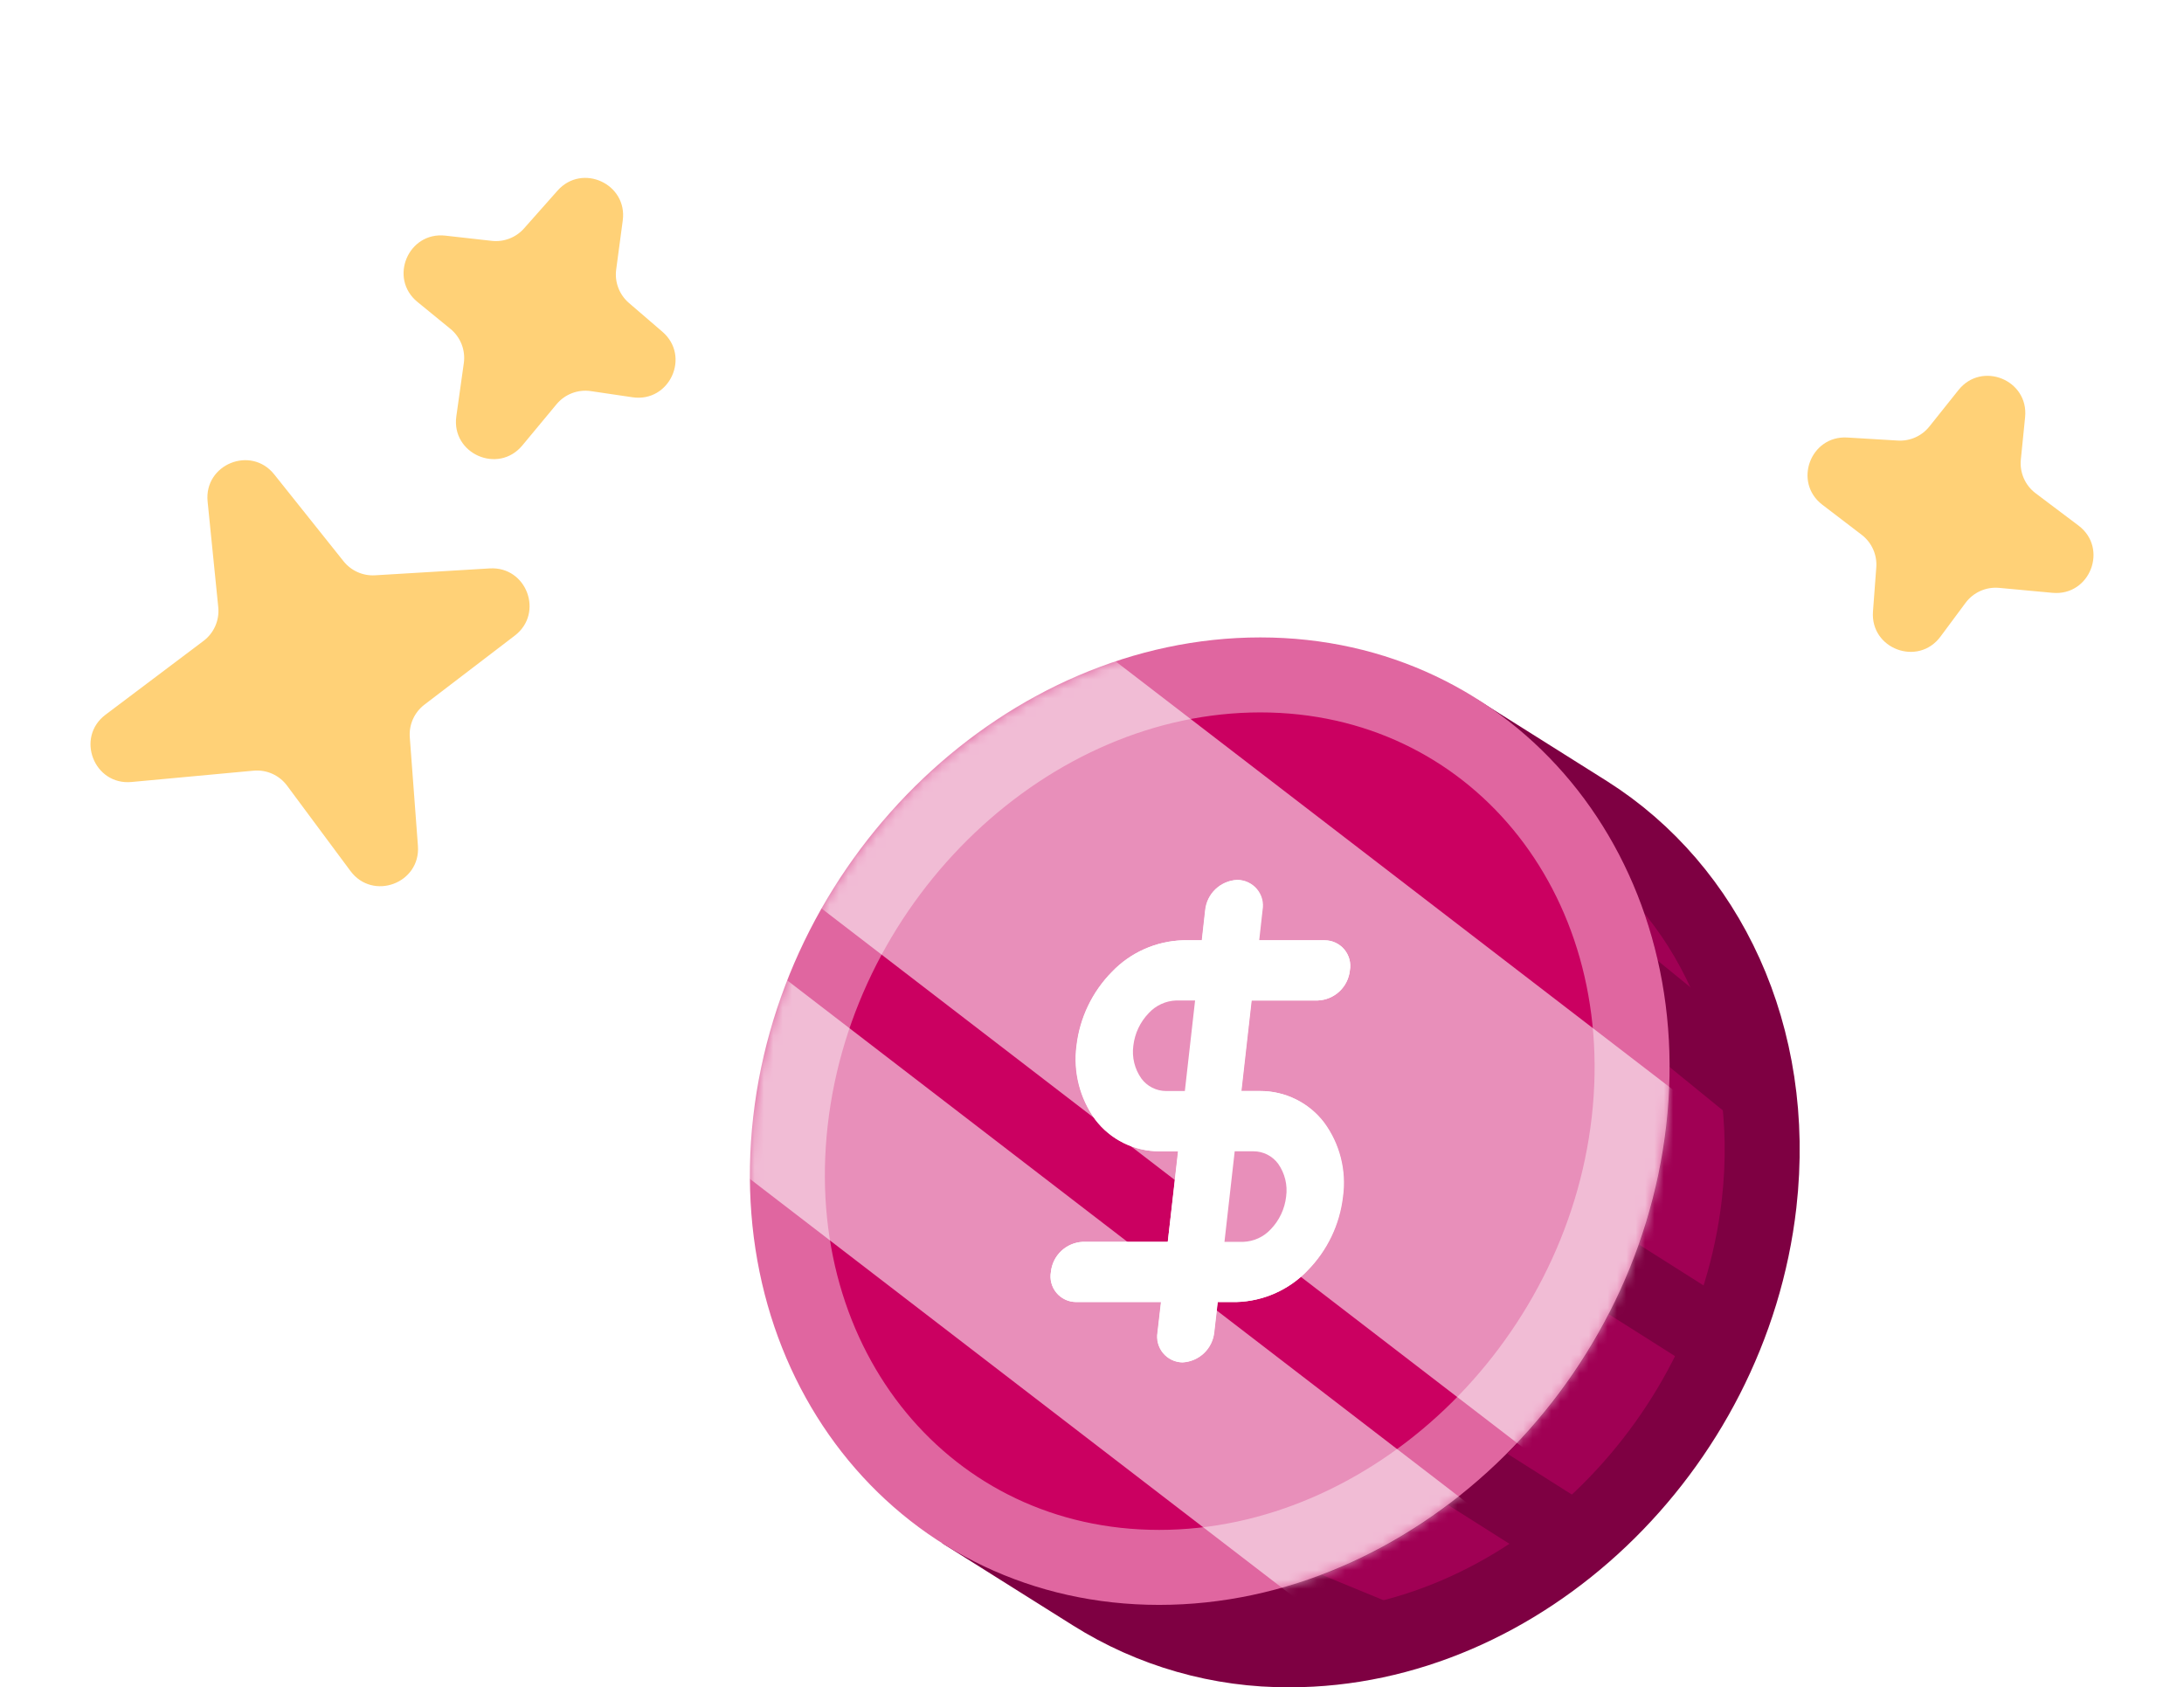 <svg width="233" height="180" viewBox="0 0 233 180" fill="none" xmlns="http://www.w3.org/2000/svg">
<g filter="url(#filter0_d)">
<path d="M151.456 70L165.345 78.74C178.173 86.87 185.703 102.48 183.67 120.4C180.666 146.69 158.246 168 133.602 168C126.162 168.049 118.864 165.967 112.573 162L98.654 153.25C104.944 157.219 112.243 159.301 119.683 159.25C144.387 159.25 166.827 137.94 169.811 111.64C171.824 93.69 164.284 78.07 151.456 70Z" fill="#A00054"/>
<path d="M151.456 70L165.345 78.74C178.173 86.87 185.703 102.48 183.67 120.4C180.666 146.69 158.246 168 133.602 168C126.162 168.049 118.864 165.967 112.573 162L98.654 153.25C104.944 157.219 112.243 159.301 119.683 159.25C144.387 159.25 166.827 137.94 169.811 111.64C171.824 93.69 164.284 78.07 151.456 70Z" stroke="#7E0042" stroke-width="8" stroke-miterlimit="10"/>
<path d="M117.349 96.9L114.285 106.81L120.183 111.6L125.06 107.17L126.121 96.7L117.349 96.9Z" fill="#E88FBA"/>
<path d="M126.412 112.75L123.357 122.66L129.255 127.45L134.132 123.02L135.184 112.55L126.412 112.75Z" fill="#E88FBA"/>
<path d="M130.458 64C155.162 64 172.776 85.32 169.792 111.6C166.808 137.88 144.367 159.21 119.663 159.21C94.96 159.21 77.346 137.9 80.33 111.6C83.314 85.3 105.754 64 130.458 64ZM135.465 127.53C137.564 125.395 138.889 122.622 139.23 119.65C139.613 116.86 138.895 114.031 137.227 111.76C136.429 110.71 135.398 109.859 134.215 109.274C133.031 108.689 131.728 108.386 130.408 108.39H128.405L129.497 98.73H136.556C137.424 98.703 138.252 98.363 138.887 97.773C139.522 97.182 139.922 96.382 140.011 95.52C140.081 95.129 140.065 94.728 139.963 94.344C139.862 93.961 139.678 93.603 139.425 93.298C139.171 92.992 138.854 92.746 138.495 92.575C138.136 92.404 137.745 92.314 137.347 92.31H130.338L130.698 89.09C130.77 88.695 130.755 88.29 130.652 87.902C130.549 87.514 130.362 87.153 130.104 86.846C129.846 86.538 129.523 86.292 129.158 86.123C128.794 85.954 128.396 85.868 127.995 85.87C127.137 85.913 126.323 86.262 125.7 86.853C125.078 87.443 124.687 88.237 124.6 89.09L124.239 92.31H122.237C119.361 92.391 116.633 93.602 114.646 95.68C112.544 97.814 111.216 100.587 110.871 103.56C110.504 106.349 111.221 109.172 112.874 111.45C113.674 112.501 114.707 113.352 115.892 113.936C117.077 114.521 118.382 114.824 119.703 114.82H121.706L120.584 124.48H111.512C110.655 124.521 109.842 124.867 109.219 125.456C108.596 126.045 108.205 126.838 108.117 127.69C108.048 128.081 108.064 128.482 108.165 128.866C108.266 129.249 108.45 129.606 108.704 129.912C108.957 130.218 109.274 130.464 109.633 130.635C109.992 130.806 110.384 130.896 110.781 130.9H119.854L119.483 134.12C119.413 134.511 119.43 134.913 119.531 135.297C119.632 135.681 119.816 136.039 120.069 136.345C120.322 136.652 120.639 136.899 120.998 137.071C121.357 137.243 121.749 137.335 122.147 137.34C123.001 137.294 123.812 136.944 124.431 136.354C125.05 135.763 125.436 134.971 125.521 134.12L125.892 130.9H127.894C130.77 130.819 133.498 129.608 135.485 127.53" fill="#CB0061"/>
<path d="M165.916 126.38L179.805 135.17" stroke="#7E0042" stroke-width="8" stroke-miterlimit="10"/>
<path d="M150.215 147.64L164.094 156.43" stroke="#7E0042" stroke-width="8" stroke-miterlimit="10"/>
<path d="M124.049 158.99L143.265 166.9" stroke="#7E0042" stroke-width="8" stroke-miterlimit="10"/>
<path d="M169.24 96.7L183.6 108.39" stroke="#7E0042" stroke-width="8" stroke-miterlimit="10"/>
<path d="M169.792 111.6C172.776 85.32 155.162 64 130.458 64C105.754 64 83.314 85.3 80.33 111.6C77.346 137.9 94.96 159.21 119.663 159.21C144.367 159.21 166.808 137.88 169.792 111.6Z" stroke="#E066A0" stroke-width="8" stroke-miterlimit="10"/>
<mask id="mask0" mask-type="alpha" maskUnits="userSpaceOnUse" x="76" y="60" width="99" height="104">
<path d="M130.458 64C155.162 64 172.776 85.32 169.792 111.6C166.808 137.88 144.367 159.21 119.663 159.21C94.96 159.21 77.346 137.9 80.33 111.6C83.314 85.3 105.754 64 130.458 64ZM135.465 127.53C137.564 125.395 138.889 122.622 139.23 119.65C139.613 116.86 138.895 114.031 137.227 111.76C136.429 110.71 135.398 109.859 134.215 109.274C133.031 108.689 131.728 108.386 130.408 108.39H128.405L129.497 98.73H136.556C137.424 98.703 138.252 98.363 138.887 97.773C139.522 97.182 139.922 96.382 140.011 95.52C140.081 95.129 140.065 94.728 139.963 94.344C139.862 93.961 139.678 93.603 139.425 93.298C139.171 92.992 138.854 92.746 138.495 92.575C138.136 92.404 137.745 92.314 137.347 92.31H130.338L130.698 89.09C130.77 88.695 130.755 88.29 130.652 87.902C130.549 87.514 130.362 87.153 130.104 86.846C129.846 86.538 129.523 86.292 129.158 86.123C128.794 85.954 128.396 85.868 127.995 85.87C127.137 85.913 126.323 86.262 125.7 86.853C125.078 87.443 124.687 88.237 124.6 89.09L124.239 92.31H122.237C119.361 92.391 116.633 93.602 114.646 95.68C112.544 97.814 111.216 100.587 110.871 103.56C110.504 106.349 111.221 109.172 112.874 111.45C113.674 112.501 114.707 113.352 115.892 113.936C117.077 114.521 118.382 114.824 119.703 114.82H121.706L120.584 124.48H111.512C110.655 124.521 109.842 124.867 109.219 125.456C108.596 126.045 108.205 126.838 108.117 127.69C108.048 128.081 108.064 128.482 108.165 128.866C108.266 129.249 108.45 129.606 108.704 129.912C108.957 130.218 109.274 130.464 109.633 130.635C109.992 130.806 110.384 130.896 110.781 130.9H119.854L119.483 134.12C119.413 134.511 119.43 134.913 119.531 135.297C119.632 135.681 119.816 136.039 120.069 136.345C120.322 136.652 120.639 136.899 120.998 137.071C121.357 137.243 121.749 137.335 122.147 137.34C123.001 137.294 123.812 136.944 124.431 136.354C125.05 135.763 125.436 134.971 125.521 134.12L125.892 130.9H127.894C130.77 130.819 133.498 129.608 135.485 127.53" fill="#CB0061"/>
<path d="M135.465 127.53C137.564 125.395 138.889 122.622 139.23 119.65C139.613 116.86 138.895 114.031 137.227 111.76C136.429 110.71 135.398 109.859 134.215 109.274C133.031 108.689 131.728 108.386 130.408 108.39H128.405L129.497 98.73H136.556C137.424 98.703 138.252 98.363 138.887 97.773C139.522 97.182 139.922 96.382 140.011 95.52C140.081 95.129 140.065 94.728 139.963 94.344C139.862 93.961 139.678 93.603 139.425 93.298C139.171 92.992 138.854 92.746 138.495 92.575C138.136 92.404 137.745 92.314 137.347 92.31H130.338L130.698 89.09C130.77 88.695 130.755 88.29 130.652 87.902C130.549 87.514 130.362 87.153 130.104 86.846C129.846 86.538 129.523 86.292 129.158 86.123C128.794 85.954 128.396 85.868 127.995 85.87C127.137 85.913 126.323 86.262 125.7 86.853C125.078 87.443 124.687 88.237 124.6 89.09L124.239 92.31H122.237C119.361 92.391 116.633 93.602 114.646 95.68C112.544 97.814 111.216 100.587 110.871 103.56C110.504 106.349 111.221 109.172 112.874 111.45C113.674 112.501 114.707 113.352 115.892 113.936C117.077 114.521 118.382 114.824 119.703 114.82H121.706L120.584 124.48H111.512C110.655 124.521 109.842 124.867 109.219 125.456C108.596 126.045 108.205 126.838 108.117 127.69C108.048 128.081 108.064 128.482 108.165 128.866C108.266 129.249 108.45 129.606 108.704 129.912C108.957 130.218 109.274 130.464 109.633 130.635C109.992 130.806 110.384 130.896 110.781 130.9H119.854L119.483 134.12C119.413 134.511 119.43 134.913 119.531 135.297C119.632 135.681 119.816 136.039 120.069 136.345C120.322 136.652 120.639 136.899 120.998 137.071C121.357 137.243 121.749 137.335 122.147 137.34C123.001 137.294 123.812 136.944 124.431 136.354C125.05 135.763 125.436 134.971 125.521 134.12L125.892 130.9H127.894C130.77 130.819 133.498 129.608 135.485 127.53M130.458 64C155.162 64 172.776 85.32 169.792 111.6C166.808 137.88 144.367 159.21 119.663 159.21C94.96 159.21 77.346 137.9 80.33 111.6C83.314 85.3 105.754 64 130.458 64Z" stroke="black" stroke-width="8"/>
</mask>
<g mask="url(#mask0)">
<path opacity="0.56" d="M86.93 40.967L62.502 72.668L167.644 153.469L192.072 121.769L86.93 40.967Z" fill="white"/>
<path opacity="0.56" d="M66.214 86.003L54.482 101.227L159.625 182.029L171.356 166.805L66.214 86.003Z" fill="white"/>
</g>
<path d="M137.277 111.76C138.944 114.031 139.662 116.86 139.279 119.65C138.938 122.622 137.613 125.396 135.514 127.53C133.527 129.608 130.8 130.819 127.924 130.9H125.921L125.551 134.12C125.466 134.971 125.079 135.763 124.46 136.354C123.841 136.944 123.031 137.294 122.176 137.34C121.778 137.335 121.386 137.243 121.028 137.071C120.669 136.899 120.352 136.652 120.098 136.345C119.845 136.039 119.661 135.681 119.56 135.297C119.459 134.913 119.443 134.511 119.512 134.12L119.883 130.9H110.78C110.383 130.896 109.991 130.806 109.633 130.635C109.274 130.464 108.957 130.218 108.703 129.912C108.449 129.607 108.266 129.249 108.164 128.866C108.063 128.482 108.047 128.081 108.117 127.69C108.205 126.838 108.595 126.045 109.218 125.457C109.841 124.868 110.655 124.521 111.511 124.48H120.584L121.675 114.82H119.673C118.351 114.824 117.046 114.521 115.861 113.936C114.677 113.352 113.643 112.501 112.843 111.45C111.19 109.173 110.473 106.349 110.841 103.56C111.185 100.587 112.514 97.814 114.616 95.68C116.603 93.603 119.33 92.392 122.206 92.31H124.209L124.569 89.09C124.658 88.232 125.052 87.434 125.681 86.843C126.31 86.252 127.131 85.906 127.994 85.87C128.391 85.877 128.781 85.969 129.138 86.142C129.495 86.314 129.811 86.562 130.062 86.869C130.314 87.175 130.496 87.533 130.595 87.916C130.694 88.3 130.709 88.7 130.638 89.09L130.277 92.31H137.287C137.689 92.305 138.088 92.389 138.454 92.556C138.82 92.723 139.145 92.968 139.405 93.275C139.665 93.582 139.854 93.942 139.959 94.33C140.064 94.718 140.081 95.124 140.01 95.52C139.923 96.371 139.534 97.162 138.913 97.751C138.292 98.339 137.481 98.687 136.626 98.73H129.536L128.445 108.39H130.447C131.769 108.385 133.074 108.687 134.26 109.272C135.445 109.857 136.478 110.708 137.277 111.76ZM131.569 123.14C132.486 122.189 133.063 120.962 133.211 119.65C133.381 118.418 133.076 117.167 132.36 116.15C132.056 115.738 131.659 115.403 131.202 115.172C130.744 114.941 130.239 114.82 129.726 114.82H127.724L126.632 124.48H128.635C129.188 124.461 129.732 124.333 130.236 124.103C130.74 123.873 131.193 123.546 131.569 123.14ZM122.406 108.39L123.498 98.73H121.495C120.941 98.748 120.397 98.876 119.893 99.106C119.39 99.336 118.937 99.664 118.561 100.07C117.64 101.02 117.06 102.247 116.909 103.56C116.742 104.794 117.05 106.044 117.77 107.06C118.074 107.47 118.469 107.804 118.924 108.035C119.38 108.266 119.883 108.387 120.394 108.39H122.396" fill="white"/>
</g>
<path fill-rule="evenodd" clip-rule="evenodd" d="M29.255 50.608C26.767 47.491 21.749 49.536 22.149 53.505L23.285 64.776C23.425 66.167 22.829 67.531 21.712 68.372L11.259 76.245C8.04 78.67 10.022 83.796 14.036 83.423L27.045 82.216C28.436 82.087 29.794 82.692 30.626 83.814L37.386 92.916C39.776 96.133 44.886 94.228 44.586 90.232L43.718 78.651C43.617 77.302 44.204 75.994 45.279 75.173L54.917 67.809C58.055 65.412 56.19 60.401 52.249 60.638L40.019 61.373C38.72 61.452 37.464 60.893 36.652 59.876L29.255 50.608Z" fill="#FFD177"/>
<path fill-rule="evenodd" clip-rule="evenodd" d="M47.513 25.138C43.55 24.693 41.447 29.688 44.536 32.211L48.052 35.083C49.135 35.968 49.677 37.353 49.482 38.738L48.684 44.41C48.122 48.401 53.148 50.623 55.723 47.522L59.372 43.127C60.264 42.052 61.652 41.52 63.034 41.724L67.475 42.38C71.44 42.965 73.706 38.005 70.668 35.391L67.093 32.315C66.068 31.433 65.558 30.092 65.738 28.752L66.438 23.52C66.961 19.607 62.099 17.382 59.48 20.337L55.902 24.372C55.039 25.346 53.756 25.839 52.463 25.694L47.513 25.138Z" fill="#FFD177"/>
<path fill-rule="evenodd" clip-rule="evenodd" d="M208.942 41.608C211.43 38.491 216.448 40.536 216.048 44.505L215.593 49.022C215.453 50.413 216.05 51.776 217.166 52.618L221.741 56.064C224.961 58.489 222.978 63.614 218.965 63.242L213.276 62.714C211.886 62.585 210.528 63.19 209.695 64.312L207.019 67.916C204.629 71.133 199.519 69.228 199.819 65.232L200.171 60.528C200.272 59.18 199.685 57.872 198.611 57.051L194.417 53.846C191.279 51.449 193.144 46.438 197.085 46.675L202.469 46.999C203.768 47.077 205.023 46.518 205.835 45.501L208.942 41.608Z" fill="#FFD177"/>
<defs>
<filter id="filter0_d" x="76.002" y="60" width="115.997" height="120.001" filterUnits="userSpaceOnUse" color-interpolation-filters="sRGB">
<feFlood flood-opacity="0" result="BackgroundImageFix"/>
<feColorMatrix in="SourceAlpha" type="matrix" values="0 0 0 0 0 0 0 0 0 0 0 0 0 0 0 0 0 0 127 0" result="hardAlpha"/>
<feOffset dx="4" dy="8"/>
<feComposite in2="hardAlpha" operator="out"/>
<feColorMatrix type="matrix" values="0 0 0 0 0.302 0 0 0 0 0.118 0 0 0 0 0.329 0 0 0 0.16 0"/>
<feBlend mode="normal" in2="BackgroundImageFix" result="effect1_dropShadow"/>
<feBlend mode="normal" in="SourceGraphic" in2="effect1_dropShadow" result="shape"/>
</filter>
</defs>
</svg>
